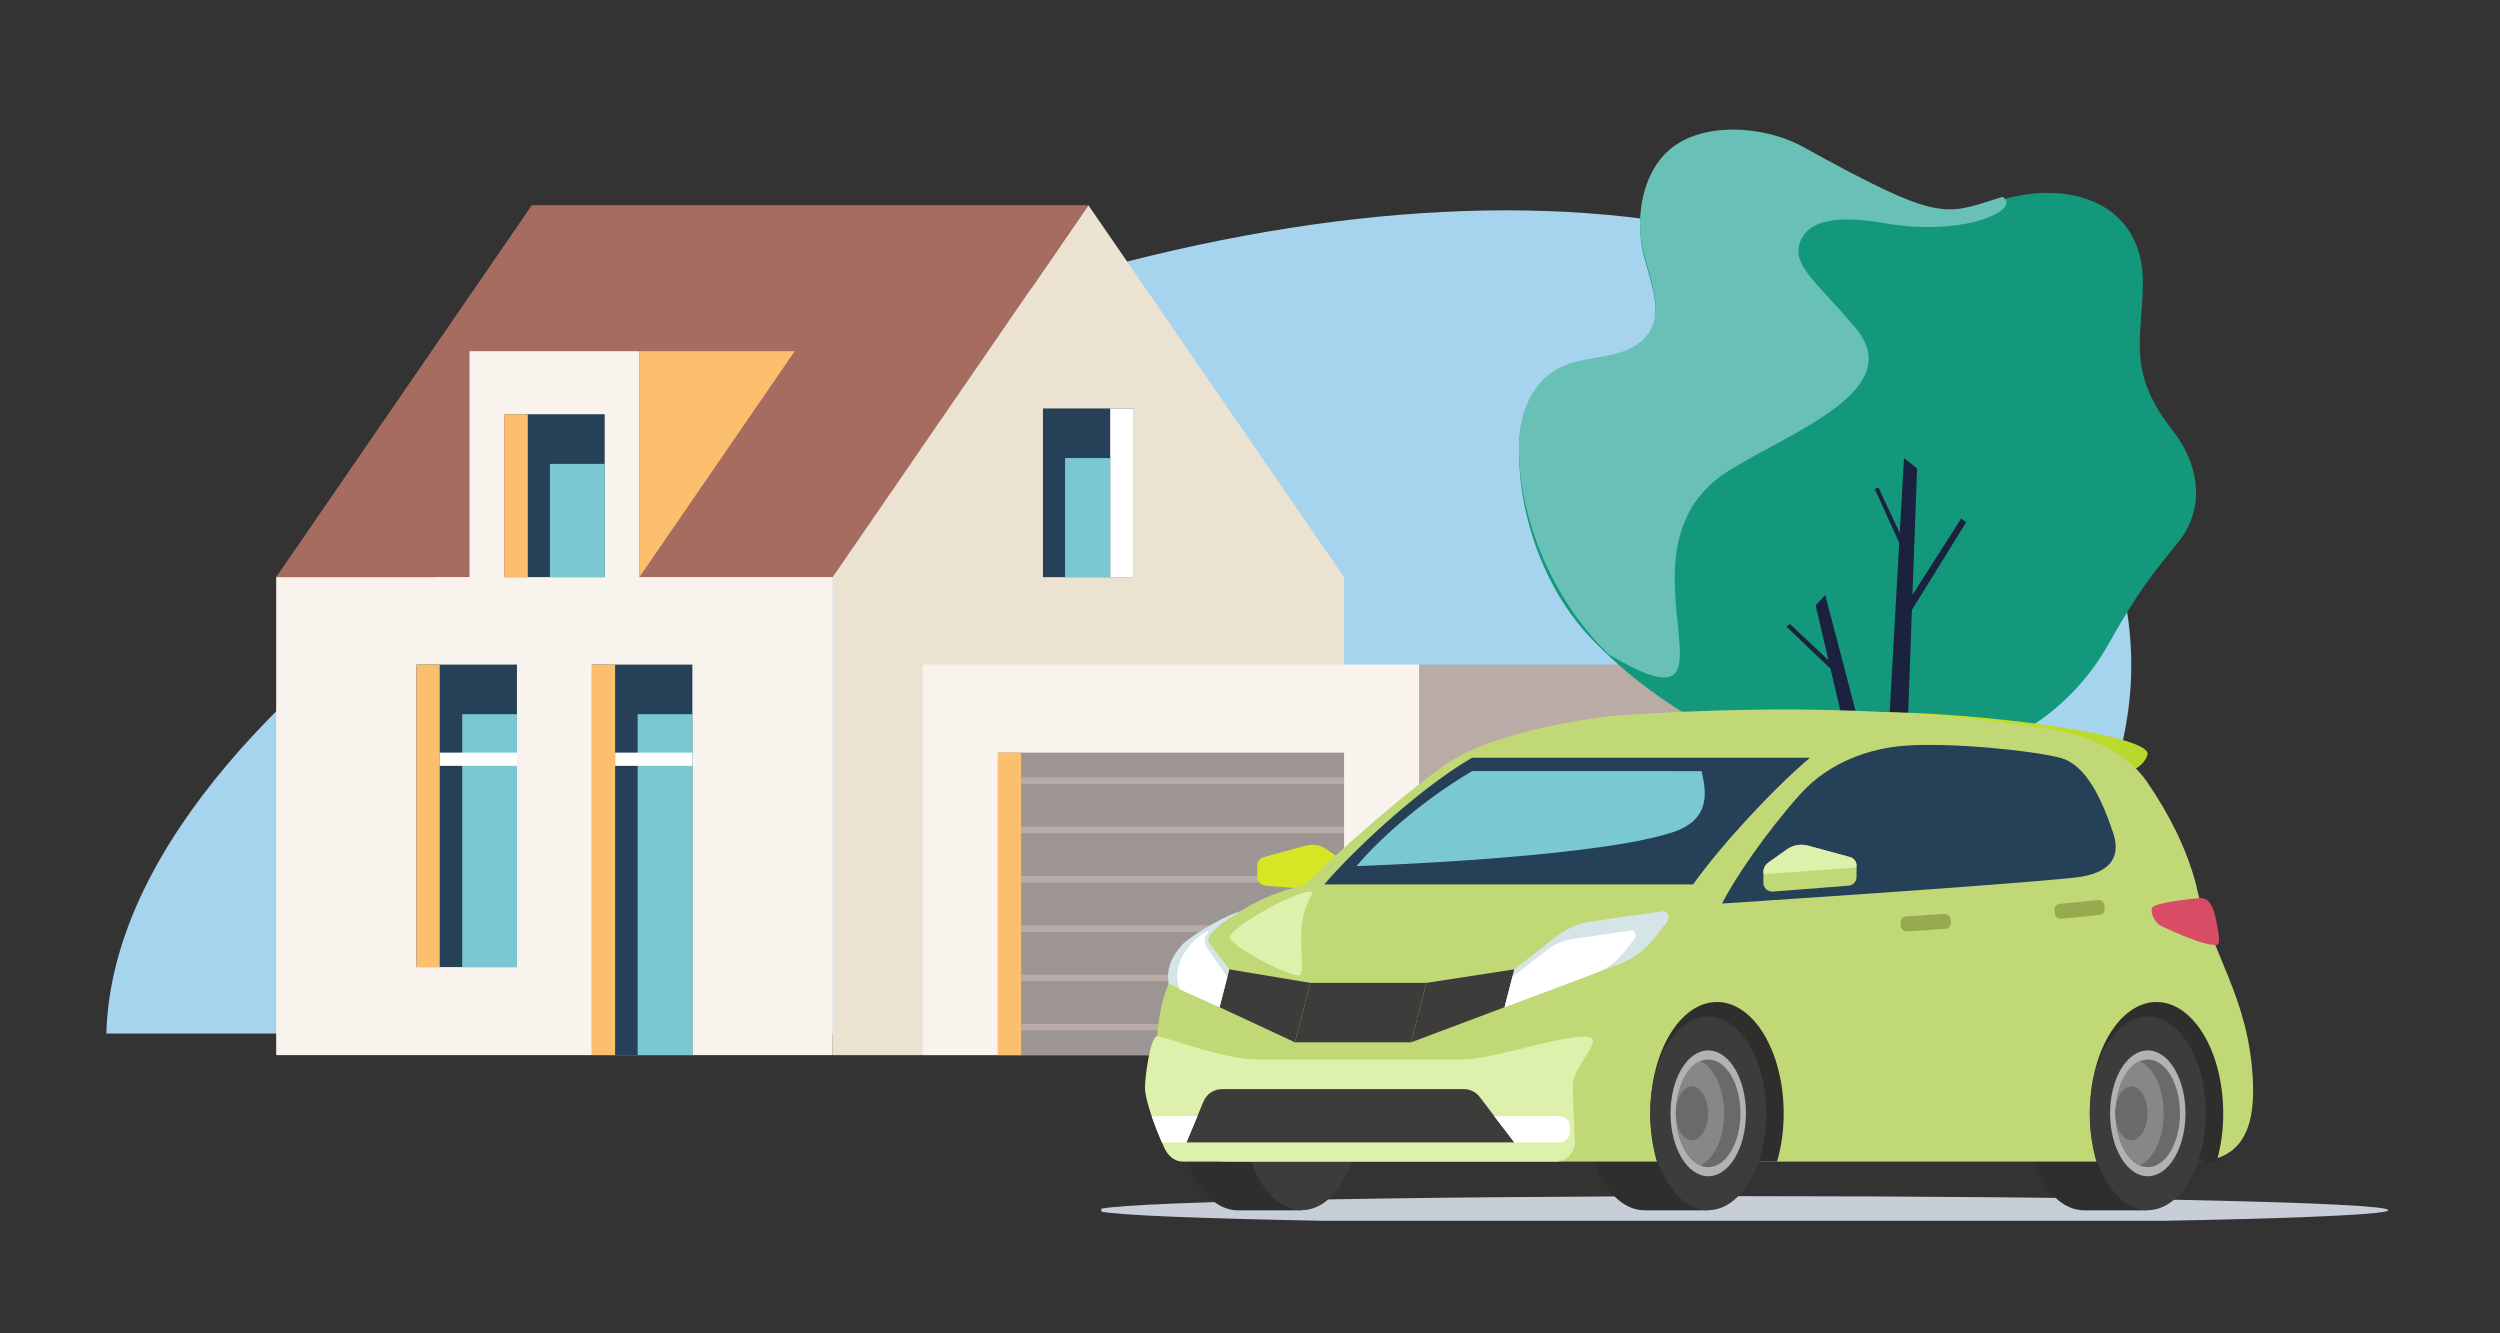 <svg width="750" height="400" viewBox="0 0 750 400" fill="none" xmlns="http://www.w3.org/2000/svg">
<rect x="0" y="0" width="750" height="400" fill="#333333" stroke="none"/>
<g clip-path="url(#clip0_117_6624)">
<g clip-path="url(#clip1_117_6624)">
<path d="M635.811 172.657C662.827 273.415 532.601 371.572 375.664 363.759C218.727 355.946 61.746 434.698 34.73 333.94C7.714 233.182 178.042 121.377 330.876 80.368C483.709 39.359 608.795 71.899 635.811 172.657Z" fill="#A6D3ED"/>
</g>
<g clip-path="url(#clip2_117_6624)">
<path d="M249.793 316.539H403.218V173.147L326.511 61.568L249.793 173.147V316.539Z" fill="#ECE2D1"/>
<path d="M425.753 199.374H276.839V316.529H425.753V199.374Z" fill="#F8F4ED"/>
<path d="M425.743 316.529H579.168V199.374H425.743V316.529Z" fill="#B9ABA6"/>
<path d="M403.218 225.784H299.363V316.539H403.218V225.784Z" fill="#9D9494"/>
<path d="M299.363 316.529H306.339V225.774H299.363V316.529Z" fill="#FBBF6D"/>
<path d="M340.136 122.535H312.886V173.147H340.136V122.535Z" fill="#264057"/>
<path d="M340.136 122.535H333.057V173.147H340.136V122.535Z" fill="white"/>
<path d="M403.218 233.172H306.339V235.158H403.218V233.172Z" fill="#B9ABA6"/>
<path d="M403.218 247.969H306.339V249.954H403.218V247.969Z" fill="#B9ABA6"/>
<path d="M403.218 262.766H306.339V264.751H403.218V262.766Z" fill="#B9ABA6"/>
<path d="M403.218 277.562H306.339V279.548H403.218V277.562Z" fill="#B9ABA6"/>
<path d="M403.218 292.359H306.339V294.344H403.218V292.359Z" fill="#B9ABA6"/>
<path d="M403.218 307.156H306.339V309.141H403.218V307.156Z" fill="#B9ABA6"/>
<path d="M159.553 61.568H326.511L249.793 173.147H82.855L159.553 61.568Z" fill="#A66C60"/>
<path d="M191.805 173.147V105.355H140.844V173.147H82.855V316.539H249.793V173.147H191.805Z" fill="#F8F4ED"/>
<path d="M151.257 173.137H181.402V124.275H151.257V173.137Z" fill="#264057"/>
<path d="M151.257 173.137H158.335V124.275H151.257V173.137Z" fill="#FBBF6D"/>
<path d="M155.082 199.374H124.938V290.128H155.082V199.374Z" fill="#264057"/>
<path d="M124.937 290.128H131.914V199.374H124.937L124.937 290.128Z" fill="#FBBF6D"/>
<path d="M177.566 316.529H207.711L207.711 199.374H177.566V316.529Z" fill="#264057"/>
<path d="M177.556 316.529H184.532L184.532 199.374H177.556V316.529Z" fill="#FBBF6D"/>
<path d="M191.805 105.355H238.408L191.805 173.147V105.355Z" fill="#FBBF6D"/>
<path d="M155.093 214.262H138.665V290.128H155.093V214.262Z" fill="#7AC9D2"/>
<path d="M207.721 214.262H191.293V316.529H207.721V214.262Z" fill="#7AC9D2"/>
<path d="M155.093 225.784H131.914V229.755H155.093V225.784Z" fill="white"/>
<path d="M207.721 225.784H184.542V229.755H207.721V225.784Z" fill="white"/>
<path d="M181.402 139.164H164.974V173.137H181.402V139.164Z" fill="#7AC9D2"/>
<path d="M333.047 137.424H319.524V173.147H333.047V137.424Z" fill="#7AC9D2"/>
<path d="M622.365 316.539H469.042C446.18 285.053 484.949 302.786 484.949 302.786C484.949 302.786 467.467 267.78 480.202 271.412C492.477 274.922 501.888 296.135 501.888 296.135C501.888 296.135 509.304 261.19 520.73 258.089C530.018 255.572 526.601 294.18 526.601 294.18C526.601 294.18 533.762 285.176 541.771 285.053C548.502 284.95 545.279 297.874 545.279 297.874C545.279 297.874 559.314 269.131 566.617 269.509C575.823 269.98 565.952 300.208 565.952 300.208C565.952 300.208 583.986 281.297 591.106 281.093C603.779 280.735 589.203 310.676 589.203 310.676C596.926 305.117 606.011 301.758 615.492 300.955C626.723 300.023 627.971 308.752 622.365 316.539Z" fill="#DDF0AC"/>
<path d="M642.864 85.308C643.273 61.067 621.087 53.454 599.565 60.218C583.27 65.334 581.961 67.555 540.738 44.756C529.21 38.381 507.759 36.375 498.144 48.491C492.508 55.582 491.065 65.887 492.641 74.482C494.155 82.75 500.425 94.682 493.459 102.111C486.831 109.161 475.302 106.93 467.262 111.412C459.222 115.894 455.898 125.155 455.714 133.822C455.264 154.052 463.161 176.605 477.144 191.3C497.909 213.096 528.647 230.594 561.605 230.594C596.302 230.594 620.156 215.459 632.799 192.804C642.066 176.217 646.905 170.824 653.564 162.535C661.675 152.446 659.793 139.327 651.927 129.33C638.016 111.617 642.578 102.049 642.864 85.308Z" fill="#13987C"/>
<path d="M600.803 59.072L599.565 59.43C583.27 64.546 581.961 66.777 540.738 43.958C529.199 37.593 507.759 35.587 498.144 47.703C492.508 54.794 491.055 65.099 492.63 73.704C494.155 81.962 500.425 93.894 493.459 101.333C486.831 108.383 475.302 106.142 467.273 110.624C459.243 115.106 455.898 124.367 455.704 133.024C455.274 153.264 464.03 175.081 477.185 190.512C478.924 192.558 480.734 194.492 482.647 196.334C527.88 223.052 480.857 165.349 518.183 141.517C536.656 129.719 572.284 117.327 556.777 98.539C545.443 84.817 536.84 79.476 540.298 71.934C542.2 67.769 547.745 63.861 565.267 66.951C589.193 71.156 606.684 62.899 600.803 59.072Z" fill="#68C0B6"/>
<path d="M573.573 182.97L589.868 156.662L588.364 155.526L573.737 178.448L575.117 140.535L571.2 137.424L569.931 159.885L563.507 146.214L562.423 146.695L569.768 162.832L565.113 245.585L547.571 178.478L544.686 181.609L548.553 198.074L536.973 187.197L535.93 187.995L549.146 200.612L562.065 255.695L561.564 316.539H571.987L571.149 249.811L573.573 182.97Z" fill="#1A2240"/>
</g>
<g clip-path="url(#clip3_117_6624)">
<path d="M522.939 367.255C629.842 367.255 716.503 365.372 716.503 363.049C716.503 360.727 629.842 358.844 522.939 358.844C416.037 358.844 329.375 360.727 329.375 363.049C329.375 365.372 416.037 367.255 522.939 367.255Z" fill="#C8CED7"/>
<path d="M535.214 217.508C535.541 213.589 560.204 212.392 590.318 214.919C620.432 217.447 645.79 222.379 644.235 226.523C642.864 230.207 638.538 235.017 612.607 233.216C582.462 231.118 534.887 221.427 535.214 217.508Z" fill="url(#paint0_linear_117_6624)"/>
<path d="M379.119 257.13L391.741 253.691C392.813 253.401 393.935 253.351 395.028 253.545C396.121 253.74 397.158 254.174 398.063 254.817L403.628 258.777C404.09 259.101 404.467 259.531 404.727 260.032C404.987 260.532 405.122 261.088 405.121 261.653V264.845C405.122 265.209 405.048 265.57 404.902 265.904C404.757 266.238 404.544 266.538 404.277 266.785C404.009 267.032 403.694 267.221 403.349 267.34C403.005 267.459 402.64 267.505 402.277 267.475L379.6 265.715C378.937 265.666 378.317 265.367 377.865 264.879C377.413 264.391 377.163 263.75 377.165 263.085V259.667C377.171 259.09 377.365 258.529 377.717 258.071C378.07 257.614 378.562 257.283 379.119 257.13Z" fill="#D6E524"/>
<path d="M371.375 304.989C361.77 304.989 353.986 317.994 353.986 334.039C353.986 350.084 361.781 363.09 371.375 363.09H390.504V304.989H371.375Z" fill="#2E2E2D"/>
<path d="M625.219 304.989C615.614 304.989 607.83 317.994 607.83 334.039C607.83 350.084 615.624 363.09 625.219 363.09H644.348V304.989H625.219Z" fill="#2E2E2D"/>
<path d="M493.357 304.989C483.752 304.989 475.967 317.994 475.967 334.039C475.967 350.084 483.762 363.09 493.357 363.09H512.485V304.989H493.357Z" fill="#2E2E2D"/>
<path d="M390.504 363.049C400.113 363.049 407.903 350.043 407.903 333.998C407.903 317.954 400.113 304.948 390.504 304.948C380.894 304.948 373.104 317.954 373.104 333.998C373.104 350.043 380.894 363.049 390.504 363.049Z" fill="#3C3C3B"/>
<path d="M675.884 324.543C674.728 298.839 663.414 286.825 658.893 265.664C655.988 254.408 650.536 243.97 644.307 234.853C636.921 224.037 623.746 219.79 610.203 217.928C577.47 213.425 540.369 210.99 486.35 214.561C477.942 215.114 448.502 219.483 434.734 228.642C423.922 235.805 402.093 254.807 391.138 265.664C381.512 267.711 369.442 272.336 355.162 287.859C345.046 298.849 346.979 319.877 346.979 329.731C346.979 343.658 357.126 348.488 369.217 348.488H657.901C672.007 348.488 676.518 339.412 675.884 324.543Z" fill="#C1D877"/>
<path d="M441.598 227.321C424.106 237.554 403.75 257.549 397.286 265.326H507.933C516.116 253.743 532.166 236.418 542.998 227.321H441.598Z" fill="#264057"/>
<path d="M540.022 238.312C529.69 249.885 520.464 263.464 516.607 271.056C516.607 271.056 597.13 265.858 622.089 263.32C634.599 262.052 635.99 255.922 633.934 249.823C630.559 239.836 625.894 229.358 617.967 227.311C609.507 225.142 585.336 222.676 571.261 223.72C561.758 224.436 549.064 228.181 540.022 238.312Z" fill="#264057"/>
<path d="M466.536 348.488H355.04C352.063 348.488 350.232 346.544 349.045 343.812C347.204 339.606 343.409 330.386 343.501 326.037C343.563 322.599 345.107 311.046 347.153 310.872C348.831 310.729 367.151 317.882 377.186 317.882H438.826C447.899 317.882 475.65 308.253 477.696 311.742C479.077 314.147 471.733 320.286 471.835 326.068C471.917 330.836 472.449 341.857 472.449 341.857C472.549 342.692 472.47 343.538 472.218 344.339C471.967 345.141 471.547 345.88 470.988 346.507C470.429 347.134 469.743 347.635 468.975 347.977C468.208 348.318 467.376 348.493 466.536 348.488Z" fill="#DDF0AC"/>
<path d="M454.302 342.727H355.93L361.044 330.448C361.498 329.348 362.268 328.408 363.257 327.746C364.246 327.085 365.409 326.732 366.599 326.733H439.143C440.066 326.732 440.977 326.944 441.806 327.352C442.634 327.76 443.358 328.354 443.92 329.087L454.302 342.727Z" fill="#3C3C3B"/>
<path d="M423.308 312.704H388.489L393.081 294.858H427.901L423.308 312.704Z" fill="#3C3C3B"/>
<path d="M451.377 302.154L423.308 312.704L427.901 294.858L454.302 290.806L451.377 302.154Z" fill="#3C3C3B"/>
<path d="M365.852 302.154L388.489 312.704L393.081 294.858L368.777 290.806L365.852 302.154Z" fill="#3C3C3B"/>
<path d="M368.777 290.806L365.852 302.164L350.6 295.073C349.669 289.752 352.452 285.945 354.559 283.51C356.4 281.463 365.545 275.467 372.071 273.39C372.265 273.594 360.615 279.836 362.793 282.916L368.777 290.806Z" fill="#D5E4E6"/>
<path d="M555.017 257.13L542.395 253.691C541.323 253.4 540.201 253.349 539.108 253.544C538.015 253.739 536.978 254.173 536.073 254.817L530.498 258.777C530.039 259.102 529.664 259.533 529.406 260.034C529.148 260.534 529.014 261.089 529.015 261.653V264.845C529.014 265.209 529.088 265.57 529.234 265.904C529.379 266.238 529.592 266.538 529.859 266.785C530.127 267.032 530.443 267.221 530.787 267.34C531.131 267.459 531.496 267.505 531.859 267.475L554.537 265.715C555.2 265.666 555.819 265.367 556.271 264.879C556.723 264.391 556.973 263.75 556.971 263.085V259.667C556.969 259.089 556.776 258.527 556.423 258.068C556.07 257.61 555.576 257.28 555.017 257.13Z" fill="#C1D877"/>
<path d="M664.765 275.743C665.593 279.898 666.35 283.428 664.918 283.479C661.041 283.602 653.513 280.174 648.408 277.831C646.076 276.756 644.46 272.499 646.291 271.763C649.442 270.494 656.643 269.716 659.793 269.43C662.576 269.225 663.936 271.609 664.765 275.743Z" fill="#D94C66"/>
<path d="M533.127 348.488C534.459 343.774 535.124 338.897 535.101 333.998C535.101 315.579 526.141 300.599 515.093 300.599C504.046 300.599 495.075 315.549 495.075 333.998C495.056 338.897 495.724 343.775 497.06 348.488H533.127Z" fill="#2E2E2D"/>
<path d="M512.475 363.049C522.084 363.049 529.874 350.043 529.874 333.998C529.874 317.954 522.084 304.948 512.475 304.948C502.865 304.948 495.075 317.954 495.075 333.998C495.075 350.043 502.865 363.049 512.475 363.049Z" fill="#3C3C3B"/>
<path d="M512.475 352.878C518.723 352.878 523.788 344.425 523.788 333.998C523.788 323.572 518.723 315.119 512.475 315.119C506.227 315.119 501.161 323.572 501.161 333.998C501.161 344.425 506.227 352.878 512.475 352.878Z" fill="#B2B2B2"/>
<path d="M664.99 348.488C666.322 343.774 666.986 338.897 666.964 333.998C666.964 315.579 658.003 300.599 646.956 300.599C635.909 300.599 626.938 315.549 626.938 333.998C626.92 338.897 627.585 343.773 628.912 348.488H664.99Z" fill="#2E2E2D"/>
<path d="M644.337 363.049C653.947 363.049 661.737 350.043 661.737 333.998C661.737 317.954 653.947 304.948 644.337 304.948C634.728 304.948 626.938 317.954 626.938 333.998C626.938 350.043 634.728 363.049 644.337 363.049Z" fill="#3C3C3B"/>
<path d="M644.337 352.878C650.586 352.878 655.651 344.425 655.651 333.998C655.651 323.572 650.586 315.119 644.337 315.119C638.089 315.119 633.024 323.572 633.024 333.998C633.024 344.425 638.089 352.878 644.337 352.878Z" fill="#B2B2B2"/>
<path d="M441.69 231.312C425.937 240.522 412.772 252.801 406.972 259.831C406.972 259.831 478.658 257.488 502.021 249.598C513.498 245.71 511.8 237.319 510.49 231.333L441.69 231.312Z" fill="#7AC9D2"/>
<path d="M390.422 279.058C390.054 284.656 391.445 292.637 389.788 292.627C385.809 292.627 368.941 283.735 368.941 281.136C368.941 278.537 387.793 267.485 393.092 267.485C395.219 267.485 391.005 269.89 390.422 279.058Z" fill="#DDF0AC"/>
<path d="M486.053 289.138L451.377 302.164L454.302 290.806L466.393 281.32C469.512 278.799 473.229 277.128 477.185 276.47L498.666 273.4C500.497 273.134 501.202 275.272 499.832 276.981L496.149 281.596C493.52 284.97 490.033 287.574 486.053 289.138Z" fill="#D5E4E6"/>
<path d="M479.097 291.758L451.397 302.164L453.74 293.088L463.396 285.516C465.882 283.499 468.85 282.166 472.009 281.648L489.153 279.182C490.626 278.977 491.198 280.686 490.094 282.047L487.148 285.73C485.049 288.421 482.27 290.502 479.097 291.758Z" fill="white"/>
<path d="M368.174 293.088L365.852 302.164L353.894 296.802C350.979 289.455 357.116 281.811 362.456 279.181C363.151 279.836 360.093 281.074 362.128 284.369L368.174 293.088Z" fill="white"/>
<path d="M644.337 350.146C649.676 350.146 654.004 342.917 654.004 333.999C654.004 325.081 649.676 317.851 644.337 317.851C638.999 317.851 634.671 325.081 634.671 333.999C634.671 342.917 638.999 350.146 644.337 350.146Z" fill="#6B6A6A"/>
<path d="M512.475 350.146C517.813 350.146 522.141 342.917 522.141 333.999C522.141 325.081 517.813 317.851 512.475 317.851C507.136 317.851 502.808 325.081 502.808 333.999C502.808 342.917 507.136 350.146 512.475 350.146Z" fill="#6B6A6A"/>
<path d="M649.094 334.009C649.094 341.499 646.025 347.802 641.933 349.614C637.78 347.813 634.712 341.499 634.712 334.009C634.712 326.518 637.78 320.194 641.933 318.393C646.035 320.205 649.094 326.477 649.094 334.009Z" fill="#878787"/>
<path d="M517.231 334.009C517.231 341.499 514.163 347.802 510.071 349.614C505.918 347.813 502.849 341.499 502.849 334.009C502.849 326.518 505.918 320.194 510.071 318.393C514.183 320.205 517.231 326.477 517.231 334.009Z" fill="#878787"/>
<path d="M644.266 333.998C644.266 338.46 642.097 342.072 639.427 342.072C636.758 342.072 634.589 338.46 634.589 333.998C634.589 329.537 636.758 325.925 639.427 325.925C642.097 325.925 644.266 329.547 644.266 333.998Z" fill="#6B6A6A"/>
<path d="M512.403 333.998C512.403 338.46 510.235 342.072 507.565 342.072C504.895 342.072 502.727 338.46 502.727 333.998C502.727 329.537 504.895 325.925 507.565 325.925C510.235 325.925 512.403 329.547 512.403 333.998Z" fill="#6B6A6A"/>
<path d="M556.961 259.667C556.959 259.09 556.768 258.529 556.417 258.071C556.066 257.612 555.574 257.282 555.017 257.13L542.395 253.691C541.323 253.4 540.201 253.349 539.108 253.544C538.015 253.739 536.978 254.173 536.073 254.817L530.498 258.777C530.039 259.102 529.664 259.533 529.406 260.034C529.148 260.534 529.014 261.089 529.015 261.653C529.013 261.733 529.029 261.813 529.06 261.887C529.091 261.962 529.138 262.029 529.197 262.084C529.256 262.139 529.325 262.181 529.402 262.207C529.478 262.233 529.559 262.243 529.639 262.236L556.388 260.292C556.546 260.281 556.693 260.21 556.799 260.094C556.906 259.978 556.964 259.825 556.961 259.667Z" fill="#DDF0AC"/>
<path d="M467.989 334.858H448.257L454.302 342.727H467.6C468.095 342.727 468.584 342.621 469.035 342.417C469.486 342.213 469.888 341.915 470.215 341.543C470.542 341.171 470.787 340.734 470.932 340.261C471.077 339.788 471.12 339.289 471.057 338.798L470.883 337.457C470.795 336.748 470.453 336.094 469.921 335.617C469.39 335.139 468.703 334.87 467.989 334.858Z" fill="white"/>
<path d="M359.223 334.858L355.93 342.727H348.554C347.654 340.609 346.509 337.744 345.486 334.858H359.223Z" fill="white"/>
<path d="M583.346 274.176L571.791 274.924C570.838 274.985 570.116 275.808 570.177 276.761L570.245 277.802C570.306 278.755 571.129 279.478 572.081 279.417L583.637 278.669C584.589 278.607 585.312 277.785 585.25 276.832L585.183 275.79C585.121 274.837 584.299 274.114 583.346 274.176Z" fill="#96AB4F"/>
<path d="M629.426 270.02L617.903 271.159C616.953 271.253 616.259 272.099 616.353 273.05L616.455 274.088C616.549 275.039 617.395 275.733 618.345 275.639L629.869 274.501C630.819 274.407 631.513 273.561 631.419 272.61L631.316 271.571C631.223 270.621 630.376 269.927 629.426 270.02Z" fill="#96AB4F"/>
</g>
</g>
<defs>
<linearGradient id="paint0_linear_117_6624" x1="535.214" y1="223.607" x2="793.027" y2="223.607" gradientUnits="userSpaceOnUse">
<stop stop-color="#D6E524"/>
<stop offset="1" stop-color="#8AC73E"/>
</linearGradient>
<clipPath id="clip0_117_6624">
<rect width="750" height="400" fill="white"/>
</clipPath>
<clipPath id="clip1_117_6624">
<rect width="749.789" height="349.962" fill="white" transform="translate(-14.321 -39.908)"/>
</clipPath>
<clipPath id="clip2_117_6624">
<rect width="575.956" height="277.687" fill="white" transform="translate(82.855 38.885)"/>
</clipPath>
<clipPath id="clip3_117_6624">
<rect width="387.118" height="153.39" fill="white" transform="translate(330.398 212.842)"/>
</clipPath>
</defs>
</svg>
